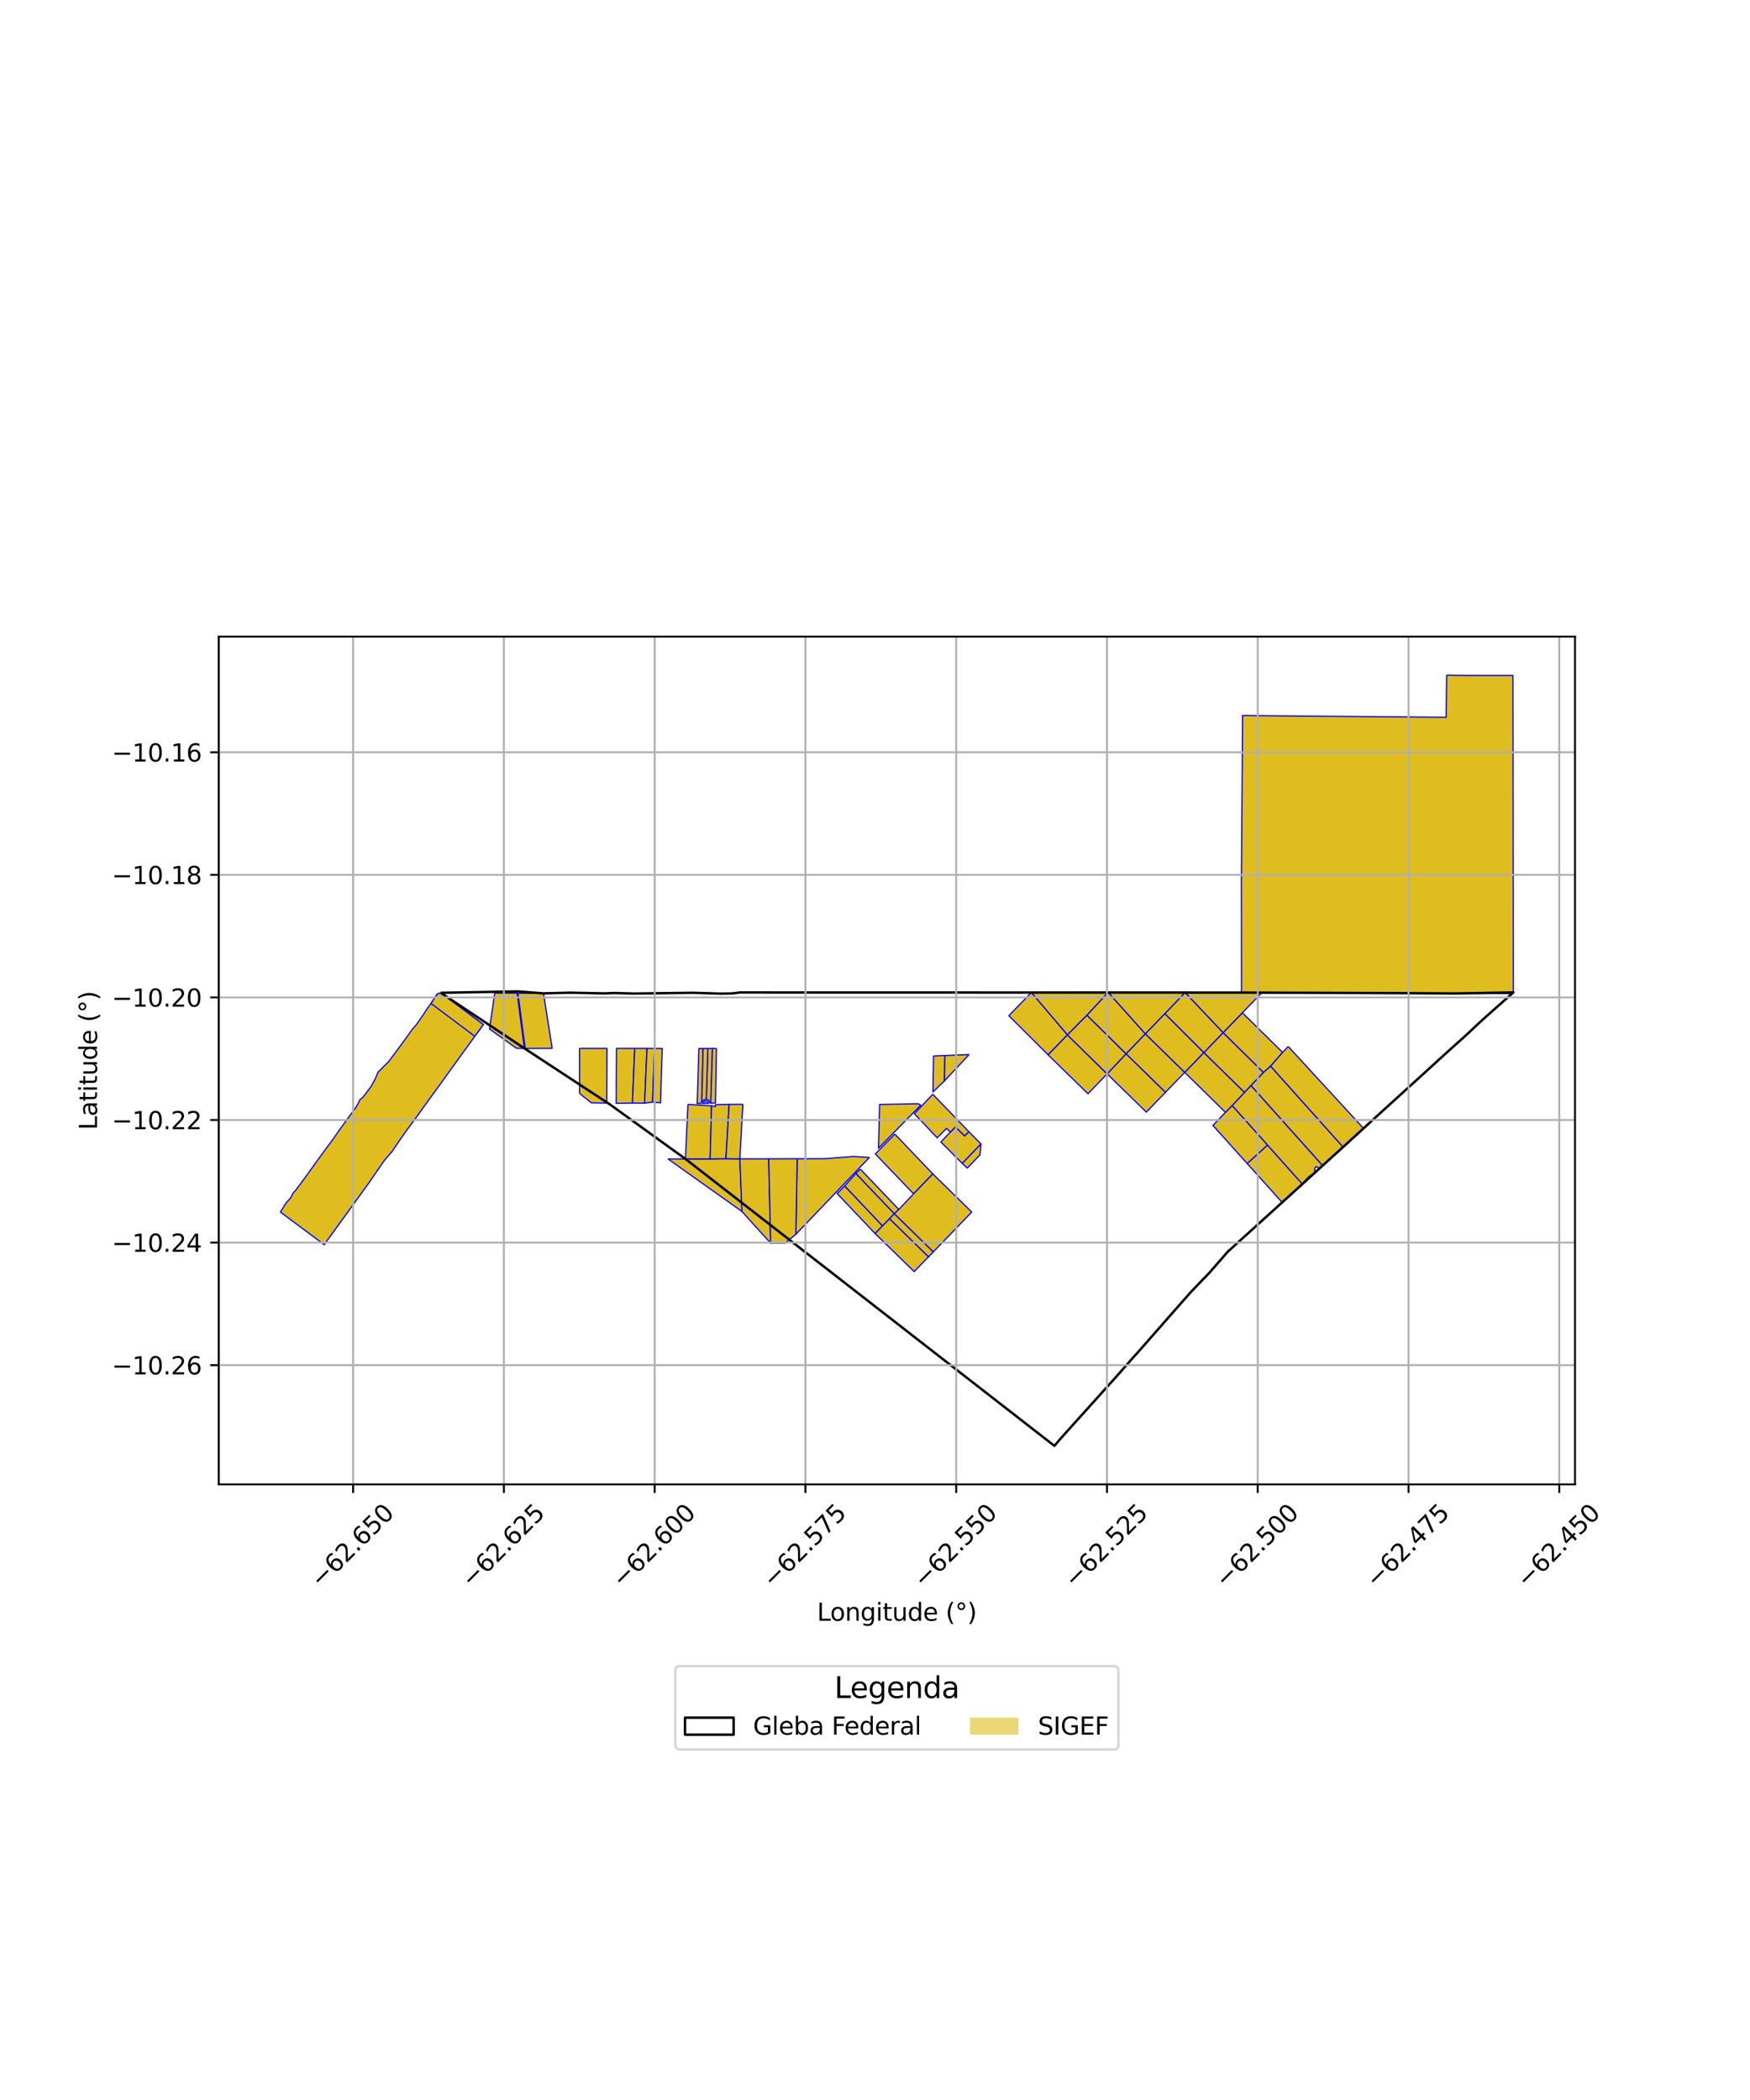 <?xml version="1.0" encoding="utf-8" standalone="no"?>
<!DOCTYPE svg PUBLIC "-//W3C//DTD SVG 1.1//EN"
  "http://www.w3.org/Graphics/SVG/1.1/DTD/svg11.dtd">
<svg xmlns:xlink="http://www.w3.org/1999/xlink" width="720pt" height="864pt" viewBox="0 0 720 864" xmlns="http://www.w3.org/2000/svg" version="1.1">
 <defs>
  <style type="text/css">*{stroke-linejoin: round; stroke-linecap: butt}</style>
 </defs>
 <g id="figure_1">
  <g id="patch_1">
   <path d="M 0 864 
L 720 864 
L 720 0 
L 0 0 
z
" style="fill: #ffffff"/>
  </g>
  <g id="axes_1">
   <g id="patch_2">
    <path d="M 90 610.724 
L 648 610.724 
L 648 261.916 
L 90 261.916 
z
" style="fill: #ffffff"/>
   </g>
   <g id="PatchCollection_1">
    <path d="M 298.667 476.735 
L 304.388 476.796 
L 305.276 498.441 
L 274.886 476.855 
L 281.995 476.819 
L 292.158 476.81 
L 298.667 476.735 
" clip-path="url(#p5fb28b1ff3)" style="fill: #e0bd1f; stroke: #0000ff; stroke-width: 0.5"/>
    <path d="M 351.19 475.79 
L 357.676 476.228 
L 327.452 507.805 
L 327.986 476.754 
L 339.305 476.737 
L 351.19 475.79 
" clip-path="url(#p5fb28b1ff3)" style="fill: #e0bd1f; stroke: #0000ff; stroke-width: 0.5"/>
    <path d="M 347.543 487.933 
L 363.104 504.37 
L 360.054 507.524 
L 344.436 491.076 
L 347.543 487.933 
" clip-path="url(#p5fb28b1ff3)" style="fill: #e0bd1f; stroke: #0000ff; stroke-width: 0.5"/>
    <path d="M 352.142 482.788 
L 367.957 499.363 
L 365.987 501.4 
L 363.104 504.37 
L 347.543 487.933 
L 352.142 482.788 
" clip-path="url(#p5fb28b1ff3)" style="fill: #e0bd1f; stroke: #0000ff; stroke-width: 0.5"/>
    <path d="M 354.001 481.039 
L 369.791 497.596 
L 367.957 499.363 
L 352.142 482.788 
L 354.001 481.039 
" clip-path="url(#p5fb28b1ff3)" style="fill: #e0bd1f; stroke: #0000ff; stroke-width: 0.5"/>
    <path d="M 365.987 501.4 
L 382.017 517.082 
L 376.112 523.186 
L 360.054 507.524 
L 363.104 504.37 
L 365.987 501.4 
" clip-path="url(#p5fb28b1ff3)" style="fill: #e0bd1f; stroke: #0000ff; stroke-width: 0.5"/>
    <path d="M 368.155 466.602 
L 383.793 482.98 
L 375.876 491.186 
L 360.137 474.76 
L 368.155 466.602 
" clip-path="url(#p5fb28b1ff3)" style="fill: #e0bd1f; stroke: #0000ff; stroke-width: 0.5"/>
    <path d="M 367.957 499.363 
L 383.995 515.064 
L 382.017 517.082 
L 365.987 501.4 
L 367.957 499.363 
" clip-path="url(#p5fb28b1ff3)" style="fill: #e0bd1f; stroke: #0000ff; stroke-width: 0.5"/>
    <path d="M 383.793 482.98 
L 399.804 498.661 
L 383.995 515.064 
L 367.957 499.363 
L 369.791 497.596 
L 375.876 491.186 
L 383.793 482.98 
" clip-path="url(#p5fb28b1ff3)" style="fill: #e0bd1f; stroke: #0000ff; stroke-width: 0.5"/>
    <path d="M 393.097 463.664 
L 396.892 467.331 
L 398.596 465.587 
L 403.61 470.656 
L 395.912 478.666 
L 387.092 469.839 
L 391.007 465.762 
L 393.097 463.664 
" clip-path="url(#p5fb28b1ff3)" style="fill: #e0bd1f; stroke: #0000ff; stroke-width: 0.5"/>
    <path d="M 403.61 470.656 
L 403.215 475.11 
L 397.981 480.586 
L 395.912 478.666 
L 403.61 470.656 
" clip-path="url(#p5fb28b1ff3)" style="fill: #e0bd1f; stroke: #0000ff; stroke-width: 0.5"/>
    <path d="M 203.549 408.58 
L 212.751 408.62 
L 215.74 431.342 
L 212.438 431.277 
L 201.394 423.34 
L 203.549 408.58 
" clip-path="url(#p5fb28b1ff3)" style="fill: #e0bd1f; stroke: #0000ff; stroke-width: 0.5"/>
    <path d="M 213.091 408.622 
L 223.597 408.692 
L 227.185 431.324 
L 216.096 431.345 
L 213.091 408.622 
" clip-path="url(#p5fb28b1ff3)" style="fill: #e0bd1f; stroke: #0000ff; stroke-width: 0.5"/>
    <path d="M 253.632 431.316 
L 261.15 431.334 
L 260.205 453.831 
L 253.535 453.95 
L 253.632 431.316 
" clip-path="url(#p5fb28b1ff3)" style="fill: #e0bd1f; stroke: #0000ff; stroke-width: 0.5"/>
    <path d="M 261.15 431.334 
L 266.191 431.337 
L 265.214 453.873 
L 260.205 453.831 
L 261.15 431.334 
" clip-path="url(#p5fb28b1ff3)" style="fill: #e0bd1f; stroke: #0000ff; stroke-width: 0.5"/>
    <path d="M 266.191 431.337 
L 269.308 431.349 
L 268.486 453.42 
L 265.214 453.873 
L 266.191 431.337 
" clip-path="url(#p5fb28b1ff3)" style="fill: #e0bd1f; stroke: #0000ff; stroke-width: 0.5"/>
    <path d="M 269.308 431.349 
L 272.456 431.362 
L 271.758 453.748 
L 268.486 453.42 
L 269.308 431.349 
" clip-path="url(#p5fb28b1ff3)" style="fill: #e0bd1f; stroke: #0000ff; stroke-width: 0.5"/>
    <path d="M 283.05 454.395 
L 292.758 454.943 
L 292.158 476.81 
L 281.995 476.819 
L 283.05 454.395 
" clip-path="url(#p5fb28b1ff3)" style="fill: #e0bd1f; stroke: #0000ff; stroke-width: 0.5"/>
    <path d="M 299.99 454.365 
L 298.667 476.735 
L 292.158 476.81 
L 292.758 454.943 
L 294.342 455.302 
L 294.363 454.509 
L 299.99 454.365 
" clip-path="url(#p5fb28b1ff3)" style="fill: #e0bd1f; stroke: #0000ff; stroke-width: 0.5"/>
    <path d="M 305.646 454.347 
L 304.388 476.796 
L 298.667 476.735 
L 299.99 454.365 
L 305.646 454.347 
" clip-path="url(#p5fb28b1ff3)" style="fill: #e0bd1f; stroke: #0000ff; stroke-width: 0.5"/>
    <path d="M 238.436 431.321 
L 249.74 431.333 
L 249.686 441.773 
L 249.631 453.848 
L 243.35 453.749 
L 239.708 450.906 
L 238.457 449.787 
L 238.46 438.991 
L 238.436 431.321 
" clip-path="url(#p5fb28b1ff3)" style="fill: #e0bd1f; stroke: #0000ff; stroke-width: 0.5"/>
    <path d="M 595.199 277.771 
L 601.489 277.896 
L 622.485 277.93 
L 622.635 408.317 
L 621.881 408.82 
L 586.076 408.662 
L 582.338 408.628 
L 575.994 408.584 
L 564.068 408.618 
L 552.18 408.536 
L 551.489 408.533 
L 519.144 408.406 
L 510.801 408.378 
L 510.756 362.88 
L 511.004 327.702 
L 511.243 294.378 
L 595.023 295.127 
L 595.01 294.443 
L 595.199 277.771 
" clip-path="url(#p5fb28b1ff3)" style="fill: #e0bd1f; stroke: #0000ff; stroke-width: 0.5"/>
    <path d="M 521.473 471.109 
L 535.844 487.153 
L 527.52 494.711 
L 513.117 478.696 
L 521.473 471.109 
" clip-path="url(#p5fb28b1ff3)" style="fill: #e0bd1f; stroke: #0000ff; stroke-width: 0.5"/>
    <path d="M 514.684 446.596 
L 544.183 479.548 
L 542.601 481.02 
L 542.321 480.524 
L 542.09 480.247 
L 541.774 480.046 
L 541.274 480.124 
L 540.971 480.638 
L 540.965 481.211 
L 540.742 482.792 
L 539.674 483.38 
L 538.937 483.737 
L 537.795 484.803 
L 536.963 485.785 
L 535.844 487.153 
L 521.473 471.109 
L 506.927 454.866 
L 512.022 449.427 
L 514.684 446.596 
" clip-path="url(#p5fb28b1ff3)" style="fill: #e0bd1f; stroke: #0000ff; stroke-width: 0.5"/>
    <path d="M 522.74 438.605 
L 552.582 471.92 
L 544.183 479.548 
L 514.684 446.596 
L 519.808 441.209 
L 522.74 438.605 
" clip-path="url(#p5fb28b1ff3)" style="fill: #e0bd1f; stroke: #0000ff; stroke-width: 0.5"/>
    <path d="M 506.927 454.866 
L 521.473 471.109 
L 513.117 478.696 
L 499.031 463.034 
L 504.173 457.656 
L 506.927 454.866 
" clip-path="url(#p5fb28b1ff3)" style="fill: #e0bd1f; stroke: #0000ff; stroke-width: 0.5"/>
    <path d="M 530.025 430.554 
L 530.242 430.8 
L 560.96 464.207 
L 558.987 466.047 
L 558.018 466.73 
L 557.271 467.601 
L 552.582 471.92 
L 522.74 438.605 
L 527.682 432.973 
L 530.025 430.554 
" clip-path="url(#p5fb28b1ff3)" style="fill: #e0bd1f; stroke: #0000ff; stroke-width: 0.5"/>
    <path d="M 495.307 433.051 
L 512.022 449.427 
L 506.927 454.866 
L 504.173 457.656 
L 503.721 457.199 
L 487.433 441.208 
L 495.307 433.051 
" clip-path="url(#p5fb28b1ff3)" style="fill: #e0bd1f; stroke: #0000ff; stroke-width: 0.5"/>
    <path d="M 463.298 433.552 
L 479.527 449.385 
L 471.622 457.554 
L 455.503 441.821 
L 463.298 433.552 
" clip-path="url(#p5fb28b1ff3)" style="fill: #e0bd1f; stroke: #0000ff; stroke-width: 0.5"/>
    <path d="M 439.129 425.771 
L 455.503 441.821 
L 447.618 450.001 
L 447.405 449.791 
L 447.21 449.599 
L 431.193 433.96 
L 439.129 425.771 
" clip-path="url(#p5fb28b1ff3)" style="fill: #e0bd1f; stroke: #0000ff; stroke-width: 0.5"/>
    <path d="M 503.229 424.858 
L 519.808 441.209 
L 514.684 446.596 
L 512.022 449.427 
L 495.307 433.051 
L 503.229 424.858 
" clip-path="url(#p5fb28b1ff3)" style="fill: #e0bd1f; stroke: #0000ff; stroke-width: 0.5"/>
    <path d="M 471.221 425.333 
L 487.433 441.208 
L 479.527 449.385 
L 463.298 433.552 
L 471.221 425.333 
" clip-path="url(#p5fb28b1ff3)" style="fill: #e0bd1f; stroke: #0000ff; stroke-width: 0.5"/>
    <path d="M 447.183 417.663 
L 463.298 433.552 
L 455.503 441.821 
L 439.129 425.771 
L 447.183 417.663 
" clip-path="url(#p5fb28b1ff3)" style="fill: #e0bd1f; stroke: #0000ff; stroke-width: 0.5"/>
    <path d="M 479.25 417.034 
L 495.307 433.051 
L 487.433 441.208 
L 471.221 425.333 
L 479.25 417.034 
" clip-path="url(#p5fb28b1ff3)" style="fill: #e0bd1f; stroke: #0000ff; stroke-width: 0.5"/>
    <path d="M 511.144 416.694 
L 527.682 432.973 
L 522.74 438.605 
L 519.808 441.209 
L 503.229 424.858 
L 511.144 416.694 
" clip-path="url(#p5fb28b1ff3)" style="fill: #e0bd1f; stroke: #0000ff; stroke-width: 0.5"/>
    <path d="M 455.929 408.265 
L 471.221 425.333 
L 463.298 433.552 
L 447.183 417.663 
L 455.929 408.265 
" clip-path="url(#p5fb28b1ff3)" style="fill: #e0bd1f; stroke: #0000ff; stroke-width: 0.5"/>
    <path d="M 487.594 408.326 
L 503.229 424.858 
L 495.307 433.051 
L 479.25 417.034 
L 487.594 408.326 
" clip-path="url(#p5fb28b1ff3)" style="fill: #e0bd1f; stroke: #0000ff; stroke-width: 0.5"/>
    <path d="M 447.354 408.234 
L 455.929 408.265 
L 447.183 417.663 
L 439.129 425.771 
L 424.32 408.371 
L 447.354 408.234 
" clip-path="url(#p5fb28b1ff3)" style="fill: #e0bd1f; stroke: #0000ff; stroke-width: 0.5"/>
    <path d="M 455.929 408.265 
L 487.594 408.326 
L 479.25 417.034 
L 471.221 425.333 
L 455.929 408.265 
" clip-path="url(#p5fb28b1ff3)" style="fill: #e0bd1f; stroke: #0000ff; stroke-width: 0.5"/>
    <path d="M 487.594 408.326 
L 510.801 408.378 
L 519.144 408.406 
L 518.854 408.722 
L 511.144 416.694 
L 503.229 424.858 
L 487.594 408.326 
" clip-path="url(#p5fb28b1ff3)" style="fill: #e0bd1f; stroke: #0000ff; stroke-width: 0.5"/>
    <path d="M 377.842 454.134 
L 378.831 454.695 
L 361.431 472.421 
L 361.903 454.406 
L 377.842 454.134 
" clip-path="url(#p5fb28b1ff3)" style="fill: #e0bd1f; stroke: #0000ff; stroke-width: 0.5"/>
    <path d="M 383.768 450.211 
L 398.596 465.587 
L 396.892 467.331 
L 393.097 463.664 
L 391.007 465.762 
L 389.421 464.253 
L 385.584 468.153 
L 376.211 458.222 
L 383.768 450.211 
" clip-path="url(#p5fb28b1ff3)" style="fill: #e0bd1f; stroke: #0000ff; stroke-width: 0.5"/>
    <path d="M 388.736 434.278 
L 388.577 444.725 
L 383.825 449.257 
L 384.077 434.46 
L 388.736 434.278 
" clip-path="url(#p5fb28b1ff3)" style="fill: #e0bd1f; stroke: #0000ff; stroke-width: 0.5"/>
    <path d="M 398.716 433.866 
L 388.577 444.725 
L 388.736 434.278 
L 398.716 433.866 
" clip-path="url(#p5fb28b1ff3)" style="fill: #e0bd1f; stroke: #0000ff; stroke-width: 0.5"/>
    <path d="M 424.32 408.371 
L 439.129 425.771 
L 431.193 433.96 
L 415.063 417.898 
L 424.32 408.371 
" clip-path="url(#p5fb28b1ff3)" style="fill: #e0bd1f; stroke: #0000ff; stroke-width: 0.5"/>
    <path d="M 181.357 408.477 
L 198.861 421.522 
L 195.345 426.351 
L 193.819 428.486 
L 192.279 430.617 
L 189.15 434.942 
L 187.653 437.008 
L 186.085 439.17 
L 182.963 443.519 
L 179.852 447.823 
L 176.767 452.094 
L 173.67 456.363 
L 170.578 460.659 
L 167.441 464.872 
L 164.384 469.209 
L 161.4 473.657 
L 158.138 477.434 
L 155.069 481.866 
L 152.002 486.358 
L 148.855 490.713 
L 145.766 494.969 
L 142.675 499.253 
L 139.56 503.545 
L 136.469 507.828 
L 133.376 512.103 
L 115.364 498.673 
L 117.734 494.869 
L 118.311 494.237 
L 119.523 492.909 
L 120.859 490.462 
L 121.422 489.995 
L 124.59 485.746 
L 127.682 481.476 
L 130.771 477.181 
L 133.907 472.917 
L 137.037 468.661 
L 140.066 464.331 
L 143.168 460.037 
L 146.315 455.778 
L 147.351 453.984 
L 148.059 452.49 
L 149.319 451.443 
L 152.531 447.217 
L 153.956 444.674 
L 155.008 442.483 
L 155.492 441.175 
L 158.309 438.319 
L 159.878 436.833 
L 161.747 434.28 
L 164.913 430.039 
L 168.025 425.751 
L 169.643 423.439 
L 171.321 421.541 
L 174.336 417.225 
L 175.705 415.059 
L 177.322 412.845 
L 179.867 409.021 
L 181.357 408.477 
" clip-path="url(#p5fb28b1ff3)" style="fill: #e0bd1f; stroke: #0000ff; stroke-width: 0.5"/>
    <path d="M 304.388 476.796 
L 316.277 476.785 
L 317.061 511.456 
L 308.83 502.41 
L 305.276 498.441 
L 304.388 476.796 
" clip-path="url(#p5fb28b1ff3)" style="fill: #e0bd1f; stroke: #0000ff; stroke-width: 0.5"/>
    <path d="M 327.986 476.754 
L 327.452 507.805 
L 323.079 511.448 
L 317.061 511.456 
L 316.277 476.785 
L 327.986 476.754 
" clip-path="url(#p5fb28b1ff3)" style="fill: #e0bd1f; stroke: #0000ff; stroke-width: 0.5"/>
    <path d="M 289.269 431.382 
L 288.724 453.417 
L 288.395 453.976 
L 286.837 454.017 
L 287.545 431.396 
L 289.269 431.382 
" clip-path="url(#p5fb28b1ff3)" style="fill: #e0bd1f; stroke: #0000ff; stroke-width: 0.5"/>
    <path d="M 290.546 452.934 
L 290.883 453.052 
L 291.095 453.208 
L 291.621 453.894 
L 289.071 453.959 
L 289.471 453.491 
L 289.934 453.104 
L 290.32 452.939 
L 290.546 452.934 
" clip-path="url(#p5fb28b1ff3)" style="fill: #e0bd1f; stroke: #0000ff; stroke-width: 0.5"/>
    <path d="M 293.13 431.352 
L 292.426 453.873 
L 292.3 453.876 
L 291.519 452.673 
L 291.238 452.468 
L 290.593 452.279 
L 291.247 431.367 
L 293.13 431.352 
" clip-path="url(#p5fb28b1ff3)" style="fill: #e0bd1f; stroke: #0000ff; stroke-width: 0.5"/>
    <path d="M 294.784 431.339 
L 294.379 453.823 
L 292.426 453.873 
L 293.13 431.352 
L 294.784 431.339 
" clip-path="url(#p5fb28b1ff3)" style="fill: #e0bd1f; stroke: #0000ff; stroke-width: 0.5"/>
    <path d="M 291.247 431.367 
L 290.593 452.279 
L 290.5 452.252 
L 290.141 452.279 
L 289.541 452.664 
L 288.887 453.141 
L 288.724 453.417 
L 289.269 431.382 
L 291.247 431.367 
" clip-path="url(#p5fb28b1ff3)" style="fill: #e0bd1f; stroke: #0000ff; stroke-width: 0.5"/>
    <path d="M 181.357 408.477 
L 198.861 421.522 
L 195.345 426.351 
L 177.322 412.845 
L 179.867 409.021 
L 181.357 408.477 
" clip-path="url(#p5fb28b1ff3)" style="fill: #e0bd1f; stroke: #0000ff; stroke-width: 0.5"/>
   </g>
   <g id="PatchCollection_2">
    <path d="M 181.341 408.469 
L 212.804 407.893 
L 223.6 408.697 
L 234.611 408.417 
L 248.692 408.708 
L 252.621 408.555 
L 260.595 408.775 
L 285.066 408.465 
L 296.442 408.807 
L 301.104 408.742 
L 304.419 408.333 
L 510.801 408.38 
L 576.027 408.604 
L 588.638 408.686 
L 598.684 408.734 
L 622.636 408.318 
L 610.197 419.347 
L 603.038 426.034 
L 594.445 433.756 
L 586.055 441.425 
L 569.458 456.506 
L 560.996 464.238 
L 552.594 471.912 
L 544.181 479.545 
L 535.846 487.144 
L 505.129 514.996 
L 497.695 523.522 
L 489.781 531.755 
L 467.478 557.15 
L 466.969 557.651 
L 459.408 566.251 
L 436.25 591.984 
L 433.81 594.869 
L 281.998 476.811 
L 251.02 454.456 
L 215.778 431.338 
L 181.341 408.469 
" clip-path="url(#p5fb28b1ff3)" style="fill: none; stroke: #000000"/>
   </g>
   <g id="matplotlib.axis_1">
    <g id="xtick_1">
     <g id="line2d_1">
      <path d="M 145.281 610.724 
L 145.281 261.916 
" clip-path="url(#p5fb28b1ff3)" style="fill: none; stroke: #b0b0b0; stroke-width: 0.8; stroke-linecap: square"/>
     </g>
     <g id="line2d_2">
      <defs>
       <path id="m09822ea852" d="M 0 0 
L 0 3.5 
" style="stroke: #000000; stroke-width: 0.8"/>
      </defs>
      <g>
       <use xlink:href="#m09822ea852" x="145.281" y="610.724" style="stroke: #000000; stroke-width: 0.8"/>
      </g>
     </g>
     <g id="text_1">
      <!-- −62.650 -->
      <g transform="translate(131.899 653.764) rotate(-45) scale(0.1 -0.1)">
       <defs>
        <path id="DejaVuSans-2212" d="M 678 2272 
L 4684 2272 
L 4684 1741 
L 678 1741 
L 678 2272 
z
" transform="scale(0.016)"/>
        <path id="DejaVuSans-36" d="M 2113 2584 
Q 1688 2584 1439 2293 
Q 1191 2003 1191 1497 
Q 1191 994 1439 701 
Q 1688 409 2113 409 
Q 2538 409 2786 701 
Q 3034 994 3034 1497 
Q 3034 2003 2786 2293 
Q 2538 2584 2113 2584 
z
M 3366 4563 
L 3366 3988 
Q 3128 4100 2886 4159 
Q 2644 4219 2406 4219 
Q 1781 4219 1451 3797 
Q 1122 3375 1075 2522 
Q 1259 2794 1537 2939 
Q 1816 3084 2150 3084 
Q 2853 3084 3261 2657 
Q 3669 2231 3669 1497 
Q 3669 778 3244 343 
Q 2819 -91 2113 -91 
Q 1303 -91 875 529 
Q 447 1150 447 2328 
Q 447 3434 972 4092 
Q 1497 4750 2381 4750 
Q 2619 4750 2861 4703 
Q 3103 4656 3366 4563 
z
" transform="scale(0.016)"/>
        <path id="DejaVuSans-32" d="M 1228 531 
L 3431 531 
L 3431 0 
L 469 0 
L 469 531 
Q 828 903 1448 1529 
Q 2069 2156 2228 2338 
Q 2531 2678 2651 2914 
Q 2772 3150 2772 3378 
Q 2772 3750 2511 3984 
Q 2250 4219 1831 4219 
Q 1534 4219 1204 4116 
Q 875 4013 500 3803 
L 500 4441 
Q 881 4594 1212 4672 
Q 1544 4750 1819 4750 
Q 2544 4750 2975 4387 
Q 3406 4025 3406 3419 
Q 3406 3131 3298 2873 
Q 3191 2616 2906 2266 
Q 2828 2175 2409 1742 
Q 1991 1309 1228 531 
z
" transform="scale(0.016)"/>
        <path id="DejaVuSans-2e" d="M 684 794 
L 1344 794 
L 1344 0 
L 684 0 
L 684 794 
z
" transform="scale(0.016)"/>
        <path id="DejaVuSans-35" d="M 691 4666 
L 3169 4666 
L 3169 4134 
L 1269 4134 
L 1269 2991 
Q 1406 3038 1543 3061 
Q 1681 3084 1819 3084 
Q 2600 3084 3056 2656 
Q 3513 2228 3513 1497 
Q 3513 744 3044 326 
Q 2575 -91 1722 -91 
Q 1428 -91 1123 -41 
Q 819 9 494 109 
L 494 744 
Q 775 591 1075 516 
Q 1375 441 1709 441 
Q 2250 441 2565 725 
Q 2881 1009 2881 1497 
Q 2881 1984 2565 2268 
Q 2250 2553 1709 2553 
Q 1456 2553 1204 2497 
Q 953 2441 691 2322 
L 691 4666 
z
" transform="scale(0.016)"/>
        <path id="DejaVuSans-30" d="M 2034 4250 
Q 1547 4250 1301 3770 
Q 1056 3291 1056 2328 
Q 1056 1369 1301 889 
Q 1547 409 2034 409 
Q 2525 409 2770 889 
Q 3016 1369 3016 2328 
Q 3016 3291 2770 3770 
Q 2525 4250 2034 4250 
z
M 2034 4750 
Q 2819 4750 3233 4129 
Q 3647 3509 3647 2328 
Q 3647 1150 3233 529 
Q 2819 -91 2034 -91 
Q 1250 -91 836 529 
Q 422 1150 422 2328 
Q 422 3509 836 4129 
Q 1250 4750 2034 4750 
z
" transform="scale(0.016)"/>
       </defs>
       <use xlink:href="#DejaVuSans-2212"/>
       <use xlink:href="#DejaVuSans-36" transform="translate(83.789 0)"/>
       <use xlink:href="#DejaVuSans-32" transform="translate(147.412 0)"/>
       <use xlink:href="#DejaVuSans-2e" transform="translate(211.035 0)"/>
       <use xlink:href="#DejaVuSans-36" transform="translate(242.822 0)"/>
       <use xlink:href="#DejaVuSans-35" transform="translate(306.445 0)"/>
       <use xlink:href="#DejaVuSans-30" transform="translate(370.068 0)"/>
      </g>
     </g>
    </g>
    <g id="xtick_2">
     <g id="line2d_3">
      <path d="M 207.313 610.724 
L 207.313 261.916 
" clip-path="url(#p5fb28b1ff3)" style="fill: none; stroke: #b0b0b0; stroke-width: 0.8; stroke-linecap: square"/>
     </g>
     <g id="line2d_4">
      <g>
       <use xlink:href="#m09822ea852" x="207.313" y="610.724" style="stroke: #000000; stroke-width: 0.8"/>
      </g>
     </g>
     <g id="text_2">
      <!-- −62.625 -->
      <g transform="translate(193.931 653.764) rotate(-45) scale(0.1 -0.1)">
       <use xlink:href="#DejaVuSans-2212"/>
       <use xlink:href="#DejaVuSans-36" transform="translate(83.789 0)"/>
       <use xlink:href="#DejaVuSans-32" transform="translate(147.412 0)"/>
       <use xlink:href="#DejaVuSans-2e" transform="translate(211.035 0)"/>
       <use xlink:href="#DejaVuSans-36" transform="translate(242.822 0)"/>
       <use xlink:href="#DejaVuSans-32" transform="translate(306.445 0)"/>
       <use xlink:href="#DejaVuSans-35" transform="translate(370.068 0)"/>
      </g>
     </g>
    </g>
    <g id="xtick_3">
     <g id="line2d_5">
      <path d="M 269.345 610.724 
L 269.345 261.916 
" clip-path="url(#p5fb28b1ff3)" style="fill: none; stroke: #b0b0b0; stroke-width: 0.8; stroke-linecap: square"/>
     </g>
     <g id="line2d_6">
      <g>
       <use xlink:href="#m09822ea852" x="269.345" y="610.724" style="stroke: #000000; stroke-width: 0.8"/>
      </g>
     </g>
     <g id="text_3">
      <!-- −62.600 -->
      <g transform="translate(255.963 653.764) rotate(-45) scale(0.1 -0.1)">
       <use xlink:href="#DejaVuSans-2212"/>
       <use xlink:href="#DejaVuSans-36" transform="translate(83.789 0)"/>
       <use xlink:href="#DejaVuSans-32" transform="translate(147.412 0)"/>
       <use xlink:href="#DejaVuSans-2e" transform="translate(211.035 0)"/>
       <use xlink:href="#DejaVuSans-36" transform="translate(242.822 0)"/>
       <use xlink:href="#DejaVuSans-30" transform="translate(306.445 0)"/>
       <use xlink:href="#DejaVuSans-30" transform="translate(370.068 0)"/>
      </g>
     </g>
    </g>
    <g id="xtick_4">
     <g id="line2d_7">
      <path d="M 331.377 610.724 
L 331.377 261.916 
" clip-path="url(#p5fb28b1ff3)" style="fill: none; stroke: #b0b0b0; stroke-width: 0.8; stroke-linecap: square"/>
     </g>
     <g id="line2d_8">
      <g>
       <use xlink:href="#m09822ea852" x="331.377" y="610.724" style="stroke: #000000; stroke-width: 0.8"/>
      </g>
     </g>
     <g id="text_4">
      <!-- −62.575 -->
      <g transform="translate(317.995 653.764) rotate(-45) scale(0.1 -0.1)">
       <defs>
        <path id="DejaVuSans-37" d="M 525 4666 
L 3525 4666 
L 3525 4397 
L 1831 0 
L 1172 0 
L 2766 4134 
L 525 4134 
L 525 4666 
z
" transform="scale(0.016)"/>
       </defs>
       <use xlink:href="#DejaVuSans-2212"/>
       <use xlink:href="#DejaVuSans-36" transform="translate(83.789 0)"/>
       <use xlink:href="#DejaVuSans-32" transform="translate(147.412 0)"/>
       <use xlink:href="#DejaVuSans-2e" transform="translate(211.035 0)"/>
       <use xlink:href="#DejaVuSans-35" transform="translate(242.822 0)"/>
       <use xlink:href="#DejaVuSans-37" transform="translate(306.445 0)"/>
       <use xlink:href="#DejaVuSans-35" transform="translate(370.068 0)"/>
      </g>
     </g>
    </g>
    <g id="xtick_5">
     <g id="line2d_9">
      <path d="M 393.409 610.724 
L 393.409 261.916 
" clip-path="url(#p5fb28b1ff3)" style="fill: none; stroke: #b0b0b0; stroke-width: 0.8; stroke-linecap: square"/>
     </g>
     <g id="line2d_10">
      <g>
       <use xlink:href="#m09822ea852" x="393.409" y="610.724" style="stroke: #000000; stroke-width: 0.8"/>
      </g>
     </g>
     <g id="text_5">
      <!-- −62.550 -->
      <g transform="translate(380.027 653.764) rotate(-45) scale(0.1 -0.1)">
       <use xlink:href="#DejaVuSans-2212"/>
       <use xlink:href="#DejaVuSans-36" transform="translate(83.789 0)"/>
       <use xlink:href="#DejaVuSans-32" transform="translate(147.412 0)"/>
       <use xlink:href="#DejaVuSans-2e" transform="translate(211.035 0)"/>
       <use xlink:href="#DejaVuSans-35" transform="translate(242.822 0)"/>
       <use xlink:href="#DejaVuSans-35" transform="translate(306.445 0)"/>
       <use xlink:href="#DejaVuSans-30" transform="translate(370.068 0)"/>
      </g>
     </g>
    </g>
    <g id="xtick_6">
     <g id="line2d_11">
      <path d="M 455.441 610.724 
L 455.441 261.916 
" clip-path="url(#p5fb28b1ff3)" style="fill: none; stroke: #b0b0b0; stroke-width: 0.8; stroke-linecap: square"/>
     </g>
     <g id="line2d_12">
      <g>
       <use xlink:href="#m09822ea852" x="455.441" y="610.724" style="stroke: #000000; stroke-width: 0.8"/>
      </g>
     </g>
     <g id="text_6">
      <!-- −62.525 -->
      <g transform="translate(442.058 653.764) rotate(-45) scale(0.1 -0.1)">
       <use xlink:href="#DejaVuSans-2212"/>
       <use xlink:href="#DejaVuSans-36" transform="translate(83.789 0)"/>
       <use xlink:href="#DejaVuSans-32" transform="translate(147.412 0)"/>
       <use xlink:href="#DejaVuSans-2e" transform="translate(211.035 0)"/>
       <use xlink:href="#DejaVuSans-35" transform="translate(242.822 0)"/>
       <use xlink:href="#DejaVuSans-32" transform="translate(306.445 0)"/>
       <use xlink:href="#DejaVuSans-35" transform="translate(370.068 0)"/>
      </g>
     </g>
    </g>
    <g id="xtick_7">
     <g id="line2d_13">
      <path d="M 517.473 610.724 
L 517.473 261.916 
" clip-path="url(#p5fb28b1ff3)" style="fill: none; stroke: #b0b0b0; stroke-width: 0.8; stroke-linecap: square"/>
     </g>
     <g id="line2d_14">
      <g>
       <use xlink:href="#m09822ea852" x="517.473" y="610.724" style="stroke: #000000; stroke-width: 0.8"/>
      </g>
     </g>
     <g id="text_7">
      <!-- −62.500 -->
      <g transform="translate(504.09 653.764) rotate(-45) scale(0.1 -0.1)">
       <use xlink:href="#DejaVuSans-2212"/>
       <use xlink:href="#DejaVuSans-36" transform="translate(83.789 0)"/>
       <use xlink:href="#DejaVuSans-32" transform="translate(147.412 0)"/>
       <use xlink:href="#DejaVuSans-2e" transform="translate(211.035 0)"/>
       <use xlink:href="#DejaVuSans-35" transform="translate(242.822 0)"/>
       <use xlink:href="#DejaVuSans-30" transform="translate(306.445 0)"/>
       <use xlink:href="#DejaVuSans-30" transform="translate(370.068 0)"/>
      </g>
     </g>
    </g>
    <g id="xtick_8">
     <g id="line2d_15">
      <path d="M 579.505 610.724 
L 579.505 261.916 
" clip-path="url(#p5fb28b1ff3)" style="fill: none; stroke: #b0b0b0; stroke-width: 0.8; stroke-linecap: square"/>
     </g>
     <g id="line2d_16">
      <g>
       <use xlink:href="#m09822ea852" x="579.505" y="610.724" style="stroke: #000000; stroke-width: 0.8"/>
      </g>
     </g>
     <g id="text_8">
      <!-- −62.475 -->
      <g transform="translate(566.122 653.764) rotate(-45) scale(0.1 -0.1)">
       <defs>
        <path id="DejaVuSans-34" d="M 2419 4116 
L 825 1625 
L 2419 1625 
L 2419 4116 
z
M 2253 4666 
L 3047 4666 
L 3047 1625 
L 3713 1625 
L 3713 1100 
L 3047 1100 
L 3047 0 
L 2419 0 
L 2419 1100 
L 313 1100 
L 313 1709 
L 2253 4666 
z
" transform="scale(0.016)"/>
       </defs>
       <use xlink:href="#DejaVuSans-2212"/>
       <use xlink:href="#DejaVuSans-36" transform="translate(83.789 0)"/>
       <use xlink:href="#DejaVuSans-32" transform="translate(147.412 0)"/>
       <use xlink:href="#DejaVuSans-2e" transform="translate(211.035 0)"/>
       <use xlink:href="#DejaVuSans-34" transform="translate(242.822 0)"/>
       <use xlink:href="#DejaVuSans-37" transform="translate(306.445 0)"/>
       <use xlink:href="#DejaVuSans-35" transform="translate(370.068 0)"/>
      </g>
     </g>
    </g>
    <g id="xtick_9">
     <g id="line2d_17">
      <path d="M 641.537 610.724 
L 641.537 261.916 
" clip-path="url(#p5fb28b1ff3)" style="fill: none; stroke: #b0b0b0; stroke-width: 0.8; stroke-linecap: square"/>
     </g>
     <g id="line2d_18">
      <g>
       <use xlink:href="#m09822ea852" x="641.537" y="610.724" style="stroke: #000000; stroke-width: 0.8"/>
      </g>
     </g>
     <g id="text_9">
      <!-- −62.450 -->
      <g transform="translate(628.154 653.764) rotate(-45) scale(0.1 -0.1)">
       <use xlink:href="#DejaVuSans-2212"/>
       <use xlink:href="#DejaVuSans-36" transform="translate(83.789 0)"/>
       <use xlink:href="#DejaVuSans-32" transform="translate(147.412 0)"/>
       <use xlink:href="#DejaVuSans-2e" transform="translate(211.035 0)"/>
       <use xlink:href="#DejaVuSans-34" transform="translate(242.822 0)"/>
       <use xlink:href="#DejaVuSans-35" transform="translate(306.445 0)"/>
       <use xlink:href="#DejaVuSans-30" transform="translate(370.068 0)"/>
      </g>
     </g>
    </g>
    <g id="text_10">
     <!-- Longitude (°) -->
     <g transform="translate(336.14 666.833) scale(0.1 -0.1)">
      <defs>
       <path id="DejaVuSans-4c" d="M 628 4666 
L 1259 4666 
L 1259 531 
L 3531 531 
L 3531 0 
L 628 0 
L 628 4666 
z
" transform="scale(0.016)"/>
       <path id="DejaVuSans-6f" d="M 1959 3097 
Q 1497 3097 1228 2736 
Q 959 2375 959 1747 
Q 959 1119 1226 758 
Q 1494 397 1959 397 
Q 2419 397 2687 759 
Q 2956 1122 2956 1747 
Q 2956 2369 2687 2733 
Q 2419 3097 1959 3097 
z
M 1959 3584 
Q 2709 3584 3137 3096 
Q 3566 2609 3566 1747 
Q 3566 888 3137 398 
Q 2709 -91 1959 -91 
Q 1206 -91 779 398 
Q 353 888 353 1747 
Q 353 2609 779 3096 
Q 1206 3584 1959 3584 
z
" transform="scale(0.016)"/>
       <path id="DejaVuSans-6e" d="M 3513 2113 
L 3513 0 
L 2938 0 
L 2938 2094 
Q 2938 2591 2744 2837 
Q 2550 3084 2163 3084 
Q 1697 3084 1428 2787 
Q 1159 2491 1159 1978 
L 1159 0 
L 581 0 
L 581 3500 
L 1159 3500 
L 1159 2956 
Q 1366 3272 1645 3428 
Q 1925 3584 2291 3584 
Q 2894 3584 3203 3211 
Q 3513 2838 3513 2113 
z
" transform="scale(0.016)"/>
       <path id="DejaVuSans-67" d="M 2906 1791 
Q 2906 2416 2648 2759 
Q 2391 3103 1925 3103 
Q 1463 3103 1205 2759 
Q 947 2416 947 1791 
Q 947 1169 1205 825 
Q 1463 481 1925 481 
Q 2391 481 2648 825 
Q 2906 1169 2906 1791 
z
M 3481 434 
Q 3481 -459 3084 -895 
Q 2688 -1331 1869 -1331 
Q 1566 -1331 1297 -1286 
Q 1028 -1241 775 -1147 
L 775 -588 
Q 1028 -725 1275 -790 
Q 1522 -856 1778 -856 
Q 2344 -856 2625 -561 
Q 2906 -266 2906 331 
L 2906 616 
Q 2728 306 2450 153 
Q 2172 0 1784 0 
Q 1141 0 747 490 
Q 353 981 353 1791 
Q 353 2603 747 3093 
Q 1141 3584 1784 3584 
Q 2172 3584 2450 3431 
Q 2728 3278 2906 2969 
L 2906 3500 
L 3481 3500 
L 3481 434 
z
" transform="scale(0.016)"/>
       <path id="DejaVuSans-69" d="M 603 3500 
L 1178 3500 
L 1178 0 
L 603 0 
L 603 3500 
z
M 603 4863 
L 1178 4863 
L 1178 4134 
L 603 4134 
L 603 4863 
z
" transform="scale(0.016)"/>
       <path id="DejaVuSans-74" d="M 1172 4494 
L 1172 3500 
L 2356 3500 
L 2356 3053 
L 1172 3053 
L 1172 1153 
Q 1172 725 1289 603 
Q 1406 481 1766 481 
L 2356 481 
L 2356 0 
L 1766 0 
Q 1100 0 847 248 
Q 594 497 594 1153 
L 594 3053 
L 172 3053 
L 172 3500 
L 594 3500 
L 594 4494 
L 1172 4494 
z
" transform="scale(0.016)"/>
       <path id="DejaVuSans-75" d="M 544 1381 
L 544 3500 
L 1119 3500 
L 1119 1403 
Q 1119 906 1312 657 
Q 1506 409 1894 409 
Q 2359 409 2629 706 
Q 2900 1003 2900 1516 
L 2900 3500 
L 3475 3500 
L 3475 0 
L 2900 0 
L 2900 538 
Q 2691 219 2414 64 
Q 2138 -91 1772 -91 
Q 1169 -91 856 284 
Q 544 659 544 1381 
z
M 1991 3584 
L 1991 3584 
z
" transform="scale(0.016)"/>
       <path id="DejaVuSans-64" d="M 2906 2969 
L 2906 4863 
L 3481 4863 
L 3481 0 
L 2906 0 
L 2906 525 
Q 2725 213 2448 61 
Q 2172 -91 1784 -91 
Q 1150 -91 751 415 
Q 353 922 353 1747 
Q 353 2572 751 3078 
Q 1150 3584 1784 3584 
Q 2172 3584 2448 3432 
Q 2725 3281 2906 2969 
z
M 947 1747 
Q 947 1113 1208 752 
Q 1469 391 1925 391 
Q 2381 391 2643 752 
Q 2906 1113 2906 1747 
Q 2906 2381 2643 2742 
Q 2381 3103 1925 3103 
Q 1469 3103 1208 2742 
Q 947 2381 947 1747 
z
" transform="scale(0.016)"/>
       <path id="DejaVuSans-65" d="M 3597 1894 
L 3597 1613 
L 953 1613 
Q 991 1019 1311 708 
Q 1631 397 2203 397 
Q 2534 397 2845 478 
Q 3156 559 3463 722 
L 3463 178 
Q 3153 47 2828 -22 
Q 2503 -91 2169 -91 
Q 1331 -91 842 396 
Q 353 884 353 1716 
Q 353 2575 817 3079 
Q 1281 3584 2069 3584 
Q 2775 3584 3186 3129 
Q 3597 2675 3597 1894 
z
M 3022 2063 
Q 3016 2534 2758 2815 
Q 2500 3097 2075 3097 
Q 1594 3097 1305 2825 
Q 1016 2553 972 2059 
L 3022 2063 
z
" transform="scale(0.016)"/>
       <path id="DejaVuSans-20" transform="scale(0.016)"/>
       <path id="DejaVuSans-28" d="M 1984 4856 
Q 1566 4138 1362 3434 
Q 1159 2731 1159 2009 
Q 1159 1288 1364 580 
Q 1569 -128 1984 -844 
L 1484 -844 
Q 1016 -109 783 600 
Q 550 1309 550 2009 
Q 550 2706 781 3412 
Q 1013 4119 1484 4856 
L 1984 4856 
z
" transform="scale(0.016)"/>
       <path id="DejaVuSans-b0" d="M 1600 4347 
Q 1350 4347 1178 4173 
Q 1006 4000 1006 3750 
Q 1006 3503 1178 3333 
Q 1350 3163 1600 3163 
Q 1850 3163 2022 3333 
Q 2194 3503 2194 3750 
Q 2194 3997 2020 4172 
Q 1847 4347 1600 4347 
z
M 1600 4750 
Q 1800 4750 1984 4673 
Q 2169 4597 2303 4453 
Q 2447 4313 2519 4134 
Q 2591 3956 2591 3750 
Q 2591 3338 2302 3052 
Q 2013 2766 1594 2766 
Q 1172 2766 890 3047 
Q 609 3328 609 3750 
Q 609 4169 896 4459 
Q 1184 4750 1600 4750 
z
" transform="scale(0.016)"/>
       <path id="DejaVuSans-29" d="M 513 4856 
L 1013 4856 
Q 1481 4119 1714 3412 
Q 1947 2706 1947 2009 
Q 1947 1309 1714 600 
Q 1481 -109 1013 -844 
L 513 -844 
Q 928 -128 1133 580 
Q 1338 1288 1338 2009 
Q 1338 2731 1133 3434 
Q 928 4138 513 4856 
z
" transform="scale(0.016)"/>
      </defs>
      <use xlink:href="#DejaVuSans-4c"/>
      <use xlink:href="#DejaVuSans-6f" transform="translate(53.963 0)"/>
      <use xlink:href="#DejaVuSans-6e" transform="translate(115.145 0)"/>
      <use xlink:href="#DejaVuSans-67" transform="translate(178.523 0)"/>
      <use xlink:href="#DejaVuSans-69" transform="translate(242 0)"/>
      <use xlink:href="#DejaVuSans-74" transform="translate(269.783 0)"/>
      <use xlink:href="#DejaVuSans-75" transform="translate(308.992 0)"/>
      <use xlink:href="#DejaVuSans-64" transform="translate(372.371 0)"/>
      <use xlink:href="#DejaVuSans-65" transform="translate(435.848 0)"/>
      <use xlink:href="#DejaVuSans-20" transform="translate(497.371 0)"/>
      <use xlink:href="#DejaVuSans-28" transform="translate(529.158 0)"/>
      <use xlink:href="#DejaVuSans-b0" transform="translate(568.172 0)"/>
      <use xlink:href="#DejaVuSans-29" transform="translate(618.172 0)"/>
     </g>
    </g>
   </g>
   <g id="matplotlib.axis_2">
    <g id="ytick_1">
     <g id="line2d_19">
      <path d="M 90 561.658 
L 648 561.658 
" clip-path="url(#p5fb28b1ff3)" style="fill: none; stroke: #b0b0b0; stroke-width: 0.8; stroke-linecap: square"/>
     </g>
     <g id="line2d_20">
      <defs>
       <path id="m77632569f0" d="M 0 0 
L -3.5 0 
" style="stroke: #000000; stroke-width: 0.8"/>
      </defs>
      <g>
       <use xlink:href="#m77632569f0" x="90" y="561.658" style="stroke: #000000; stroke-width: 0.8"/>
      </g>
     </g>
     <g id="text_11">
      <!-- −10.26 -->
      <g transform="translate(45.992 565.457) scale(0.1 -0.1)">
       <defs>
        <path id="DejaVuSans-31" d="M 794 531 
L 1825 531 
L 1825 4091 
L 703 3866 
L 703 4441 
L 1819 4666 
L 2450 4666 
L 2450 531 
L 3481 531 
L 3481 0 
L 794 0 
L 794 531 
z
" transform="scale(0.016)"/>
       </defs>
       <use xlink:href="#DejaVuSans-2212"/>
       <use xlink:href="#DejaVuSans-31" transform="translate(83.789 0)"/>
       <use xlink:href="#DejaVuSans-30" transform="translate(147.412 0)"/>
       <use xlink:href="#DejaVuSans-2e" transform="translate(211.035 0)"/>
       <use xlink:href="#DejaVuSans-32" transform="translate(242.822 0)"/>
       <use xlink:href="#DejaVuSans-36" transform="translate(306.445 0)"/>
      </g>
     </g>
    </g>
    <g id="ytick_2">
     <g id="line2d_21">
      <path d="M 90 511.23 
L 648 511.23 
" clip-path="url(#p5fb28b1ff3)" style="fill: none; stroke: #b0b0b0; stroke-width: 0.8; stroke-linecap: square"/>
     </g>
     <g id="line2d_22">
      <g>
       <use xlink:href="#m77632569f0" x="90" y="511.23" style="stroke: #000000; stroke-width: 0.8"/>
      </g>
     </g>
     <g id="text_12">
      <!-- −10.24 -->
      <g transform="translate(45.992 515.029) scale(0.1 -0.1)">
       <use xlink:href="#DejaVuSans-2212"/>
       <use xlink:href="#DejaVuSans-31" transform="translate(83.789 0)"/>
       <use xlink:href="#DejaVuSans-30" transform="translate(147.412 0)"/>
       <use xlink:href="#DejaVuSans-2e" transform="translate(211.035 0)"/>
       <use xlink:href="#DejaVuSans-32" transform="translate(242.822 0)"/>
       <use xlink:href="#DejaVuSans-34" transform="translate(306.445 0)"/>
      </g>
     </g>
    </g>
    <g id="ytick_3">
     <g id="line2d_23">
      <path d="M 90 460.802 
L 648 460.802 
" clip-path="url(#p5fb28b1ff3)" style="fill: none; stroke: #b0b0b0; stroke-width: 0.8; stroke-linecap: square"/>
     </g>
     <g id="line2d_24">
      <g>
       <use xlink:href="#m77632569f0" x="90" y="460.802" style="stroke: #000000; stroke-width: 0.8"/>
      </g>
     </g>
     <g id="text_13">
      <!-- −10.22 -->
      <g transform="translate(45.992 464.601) scale(0.1 -0.1)">
       <use xlink:href="#DejaVuSans-2212"/>
       <use xlink:href="#DejaVuSans-31" transform="translate(83.789 0)"/>
       <use xlink:href="#DejaVuSans-30" transform="translate(147.412 0)"/>
       <use xlink:href="#DejaVuSans-2e" transform="translate(211.035 0)"/>
       <use xlink:href="#DejaVuSans-32" transform="translate(242.822 0)"/>
       <use xlink:href="#DejaVuSans-32" transform="translate(306.445 0)"/>
      </g>
     </g>
    </g>
    <g id="ytick_4">
     <g id="line2d_25">
      <path d="M 90 410.373 
L 648 410.373 
" clip-path="url(#p5fb28b1ff3)" style="fill: none; stroke: #b0b0b0; stroke-width: 0.8; stroke-linecap: square"/>
     </g>
     <g id="line2d_26">
      <g>
       <use xlink:href="#m77632569f0" x="90" y="410.373" style="stroke: #000000; stroke-width: 0.8"/>
      </g>
     </g>
     <g id="text_14">
      <!-- −10.20 -->
      <g transform="translate(45.992 414.173) scale(0.1 -0.1)">
       <use xlink:href="#DejaVuSans-2212"/>
       <use xlink:href="#DejaVuSans-31" transform="translate(83.789 0)"/>
       <use xlink:href="#DejaVuSans-30" transform="translate(147.412 0)"/>
       <use xlink:href="#DejaVuSans-2e" transform="translate(211.035 0)"/>
       <use xlink:href="#DejaVuSans-32" transform="translate(242.822 0)"/>
       <use xlink:href="#DejaVuSans-30" transform="translate(306.445 0)"/>
      </g>
     </g>
    </g>
    <g id="ytick_5">
     <g id="line2d_27">
      <path d="M 90 359.945 
L 648 359.945 
" clip-path="url(#p5fb28b1ff3)" style="fill: none; stroke: #b0b0b0; stroke-width: 0.8; stroke-linecap: square"/>
     </g>
     <g id="line2d_28">
      <g>
       <use xlink:href="#m77632569f0" x="90" y="359.945" style="stroke: #000000; stroke-width: 0.8"/>
      </g>
     </g>
     <g id="text_15">
      <!-- −10.18 -->
      <g transform="translate(45.992 363.745) scale(0.1 -0.1)">
       <defs>
        <path id="DejaVuSans-38" d="M 2034 2216 
Q 1584 2216 1326 1975 
Q 1069 1734 1069 1313 
Q 1069 891 1326 650 
Q 1584 409 2034 409 
Q 2484 409 2743 651 
Q 3003 894 3003 1313 
Q 3003 1734 2745 1975 
Q 2488 2216 2034 2216 
z
M 1403 2484 
Q 997 2584 770 2862 
Q 544 3141 544 3541 
Q 544 4100 942 4425 
Q 1341 4750 2034 4750 
Q 2731 4750 3128 4425 
Q 3525 4100 3525 3541 
Q 3525 3141 3298 2862 
Q 3072 2584 2669 2484 
Q 3125 2378 3379 2068 
Q 3634 1759 3634 1313 
Q 3634 634 3220 271 
Q 2806 -91 2034 -91 
Q 1263 -91 848 271 
Q 434 634 434 1313 
Q 434 1759 690 2068 
Q 947 2378 1403 2484 
z
M 1172 3481 
Q 1172 3119 1398 2916 
Q 1625 2713 2034 2713 
Q 2441 2713 2670 2916 
Q 2900 3119 2900 3481 
Q 2900 3844 2670 4047 
Q 2441 4250 2034 4250 
Q 1625 4250 1398 4047 
Q 1172 3844 1172 3481 
z
" transform="scale(0.016)"/>
       </defs>
       <use xlink:href="#DejaVuSans-2212"/>
       <use xlink:href="#DejaVuSans-31" transform="translate(83.789 0)"/>
       <use xlink:href="#DejaVuSans-30" transform="translate(147.412 0)"/>
       <use xlink:href="#DejaVuSans-2e" transform="translate(211.035 0)"/>
       <use xlink:href="#DejaVuSans-31" transform="translate(242.822 0)"/>
       <use xlink:href="#DejaVuSans-38" transform="translate(306.445 0)"/>
      </g>
     </g>
    </g>
    <g id="ytick_6">
     <g id="line2d_29">
      <path d="M 90 309.517 
L 648 309.517 
" clip-path="url(#p5fb28b1ff3)" style="fill: none; stroke: #b0b0b0; stroke-width: 0.8; stroke-linecap: square"/>
     </g>
     <g id="line2d_30">
      <g>
       <use xlink:href="#m77632569f0" x="90" y="309.517" style="stroke: #000000; stroke-width: 0.8"/>
      </g>
     </g>
     <g id="text_16">
      <!-- −10.16 -->
      <g transform="translate(45.992 313.316) scale(0.1 -0.1)">
       <use xlink:href="#DejaVuSans-2212"/>
       <use xlink:href="#DejaVuSans-31" transform="translate(83.789 0)"/>
       <use xlink:href="#DejaVuSans-30" transform="translate(147.412 0)"/>
       <use xlink:href="#DejaVuSans-2e" transform="translate(211.035 0)"/>
       <use xlink:href="#DejaVuSans-31" transform="translate(242.822 0)"/>
       <use xlink:href="#DejaVuSans-36" transform="translate(306.445 0)"/>
      </g>
     </g>
    </g>
    <g id="text_17">
     <!-- Latitude (°) -->
     <g transform="translate(39.913 464.89) rotate(-90) scale(0.1 -0.1)">
      <defs>
       <path id="DejaVuSans-61" d="M 2194 1759 
Q 1497 1759 1228 1600 
Q 959 1441 959 1056 
Q 959 750 1161 570 
Q 1363 391 1709 391 
Q 2188 391 2477 730 
Q 2766 1069 2766 1631 
L 2766 1759 
L 2194 1759 
z
M 3341 1997 
L 3341 0 
L 2766 0 
L 2766 531 
Q 2569 213 2275 61 
Q 1981 -91 1556 -91 
Q 1019 -91 701 211 
Q 384 513 384 1019 
Q 384 1609 779 1909 
Q 1175 2209 1959 2209 
L 2766 2209 
L 2766 2266 
Q 2766 2663 2505 2880 
Q 2244 3097 1772 3097 
Q 1472 3097 1187 3025 
Q 903 2953 641 2809 
L 641 3341 
Q 956 3463 1253 3523 
Q 1550 3584 1831 3584 
Q 2591 3584 2966 3190 
Q 3341 2797 3341 1997 
z
" transform="scale(0.016)"/>
      </defs>
      <use xlink:href="#DejaVuSans-4c"/>
      <use xlink:href="#DejaVuSans-61" transform="translate(55.713 0)"/>
      <use xlink:href="#DejaVuSans-74" transform="translate(116.992 0)"/>
      <use xlink:href="#DejaVuSans-69" transform="translate(156.201 0)"/>
      <use xlink:href="#DejaVuSans-74" transform="translate(183.984 0)"/>
      <use xlink:href="#DejaVuSans-75" transform="translate(223.193 0)"/>
      <use xlink:href="#DejaVuSans-64" transform="translate(286.572 0)"/>
      <use xlink:href="#DejaVuSans-65" transform="translate(350.049 0)"/>
      <use xlink:href="#DejaVuSans-20" transform="translate(411.572 0)"/>
      <use xlink:href="#DejaVuSans-28" transform="translate(443.359 0)"/>
      <use xlink:href="#DejaVuSans-b0" transform="translate(482.373 0)"/>
      <use xlink:href="#DejaVuSans-29" transform="translate(532.373 0)"/>
     </g>
    </g>
   </g>
   <g id="patch_3">
    <path d="M 90 610.724 
L 90 261.916 
" style="fill: none; stroke: #000000; stroke-width: 0.8; stroke-linejoin: miter; stroke-linecap: square"/>
   </g>
   <g id="patch_4">
    <path d="M 648 610.724 
L 648 261.916 
" style="fill: none; stroke: #000000; stroke-width: 0.8; stroke-linejoin: miter; stroke-linecap: square"/>
   </g>
   <g id="patch_5">
    <path d="M 90 610.724 
L 648 610.724 
" style="fill: none; stroke: #000000; stroke-width: 0.8; stroke-linejoin: miter; stroke-linecap: square"/>
   </g>
   <g id="patch_6">
    <path d="M 90 261.916 
L 648 261.916 
" style="fill: none; stroke: #000000; stroke-width: 0.8; stroke-linejoin: miter; stroke-linecap: square"/>
   </g>
   <g id="legend_1">
    <g id="patch_7">
     <path d="M 279.837 719.777 
L 458.163 719.777 
Q 460.163 719.777 460.163 717.777 
L 460.163 687.485 
Q 460.163 685.485 458.163 685.485 
L 279.837 685.485 
Q 277.837 685.485 277.837 687.485 
L 277.837 717.777 
Q 277.837 719.777 279.837 719.777 
z
" style="fill: #ffffff; opacity: 0.8; stroke: #cccccc; stroke-linejoin: miter"/>
    </g>
    <g id="text_18">
     <!-- Legenda -->
     <g transform="translate(343.281 698.603) scale(0.12 -0.12)">
      <use xlink:href="#DejaVuSans-4c"/>
      <use xlink:href="#DejaVuSans-65" transform="translate(53.963 0)"/>
      <use xlink:href="#DejaVuSans-67" transform="translate(115.486 0)"/>
      <use xlink:href="#DejaVuSans-65" transform="translate(178.963 0)"/>
      <use xlink:href="#DejaVuSans-6e" transform="translate(240.486 0)"/>
      <use xlink:href="#DejaVuSans-64" transform="translate(303.865 0)"/>
      <use xlink:href="#DejaVuSans-61" transform="translate(367.342 0)"/>
     </g>
    </g>
    <g id="patch_8">
     <path d="M 281.837 713.697 
L 301.837 713.697 
L 301.837 706.697 
L 281.837 706.697 
L 281.837 713.697 
z
" style="fill: none; stroke: #000000; stroke-linejoin: miter"/>
    </g>
    <g id="text_19">
     <!-- Gleba Federal -->
     <g transform="translate(309.837 713.697) scale(0.1 -0.1)">
      <defs>
       <path id="DejaVuSans-47" d="M 3809 666 
L 3809 1919 
L 2778 1919 
L 2778 2438 
L 4434 2438 
L 4434 434 
Q 4069 175 3628 42 
Q 3188 -91 2688 -91 
Q 1594 -91 976 548 
Q 359 1188 359 2328 
Q 359 3472 976 4111 
Q 1594 4750 2688 4750 
Q 3144 4750 3555 4637 
Q 3966 4525 4313 4306 
L 4313 3634 
Q 3963 3931 3569 4081 
Q 3175 4231 2741 4231 
Q 1884 4231 1454 3753 
Q 1025 3275 1025 2328 
Q 1025 1384 1454 906 
Q 1884 428 2741 428 
Q 3075 428 3337 486 
Q 3600 544 3809 666 
z
" transform="scale(0.016)"/>
       <path id="DejaVuSans-6c" d="M 603 4863 
L 1178 4863 
L 1178 0 
L 603 0 
L 603 4863 
z
" transform="scale(0.016)"/>
       <path id="DejaVuSans-62" d="M 3116 1747 
Q 3116 2381 2855 2742 
Q 2594 3103 2138 3103 
Q 1681 3103 1420 2742 
Q 1159 2381 1159 1747 
Q 1159 1113 1420 752 
Q 1681 391 2138 391 
Q 2594 391 2855 752 
Q 3116 1113 3116 1747 
z
M 1159 2969 
Q 1341 3281 1617 3432 
Q 1894 3584 2278 3584 
Q 2916 3584 3314 3078 
Q 3713 2572 3713 1747 
Q 3713 922 3314 415 
Q 2916 -91 2278 -91 
Q 1894 -91 1617 61 
Q 1341 213 1159 525 
L 1159 0 
L 581 0 
L 581 4863 
L 1159 4863 
L 1159 2969 
z
" transform="scale(0.016)"/>
       <path id="DejaVuSans-46" d="M 628 4666 
L 3309 4666 
L 3309 4134 
L 1259 4134 
L 1259 2759 
L 3109 2759 
L 3109 2228 
L 1259 2228 
L 1259 0 
L 628 0 
L 628 4666 
z
" transform="scale(0.016)"/>
       <path id="DejaVuSans-72" d="M 2631 2963 
Q 2534 3019 2420 3045 
Q 2306 3072 2169 3072 
Q 1681 3072 1420 2755 
Q 1159 2438 1159 1844 
L 1159 0 
L 581 0 
L 581 3500 
L 1159 3500 
L 1159 2956 
Q 1341 3275 1631 3429 
Q 1922 3584 2338 3584 
Q 2397 3584 2469 3576 
Q 2541 3569 2628 3553 
L 2631 2963 
z
" transform="scale(0.016)"/>
      </defs>
      <use xlink:href="#DejaVuSans-47"/>
      <use xlink:href="#DejaVuSans-6c" transform="translate(77.49 0)"/>
      <use xlink:href="#DejaVuSans-65" transform="translate(105.273 0)"/>
      <use xlink:href="#DejaVuSans-62" transform="translate(166.797 0)"/>
      <use xlink:href="#DejaVuSans-61" transform="translate(230.273 0)"/>
      <use xlink:href="#DejaVuSans-20" transform="translate(291.553 0)"/>
      <use xlink:href="#DejaVuSans-46" transform="translate(323.34 0)"/>
      <use xlink:href="#DejaVuSans-65" transform="translate(375.359 0)"/>
      <use xlink:href="#DejaVuSans-64" transform="translate(436.883 0)"/>
      <use xlink:href="#DejaVuSans-65" transform="translate(500.359 0)"/>
      <use xlink:href="#DejaVuSans-72" transform="translate(561.883 0)"/>
      <use xlink:href="#DejaVuSans-61" transform="translate(602.996 0)"/>
      <use xlink:href="#DejaVuSans-6c" transform="translate(664.275 0)"/>
     </g>
    </g>
    <g id="patch_9">
     <path d="M 399.045 713.697 
L 419.045 713.697 
L 419.045 706.697 
L 399.045 706.697 
z
" style="fill: #e0bd1f; opacity: 0.6"/>
    </g>
    <g id="text_20">
     <!-- SIGEF -->
     <g transform="translate(427.045 713.697) scale(0.1 -0.1)">
      <defs>
       <path id="DejaVuSans-53" d="M 3425 4513 
L 3425 3897 
Q 3066 4069 2747 4153 
Q 2428 4238 2131 4238 
Q 1616 4238 1336 4038 
Q 1056 3838 1056 3469 
Q 1056 3159 1242 3001 
Q 1428 2844 1947 2747 
L 2328 2669 
Q 3034 2534 3370 2195 
Q 3706 1856 3706 1288 
Q 3706 609 3251 259 
Q 2797 -91 1919 -91 
Q 1588 -91 1214 -16 
Q 841 59 441 206 
L 441 856 
Q 825 641 1194 531 
Q 1563 422 1919 422 
Q 2459 422 2753 634 
Q 3047 847 3047 1241 
Q 3047 1584 2836 1778 
Q 2625 1972 2144 2069 
L 1759 2144 
Q 1053 2284 737 2584 
Q 422 2884 422 3419 
Q 422 4038 858 4394 
Q 1294 4750 2059 4750 
Q 2388 4750 2728 4690 
Q 3069 4631 3425 4513 
z
" transform="scale(0.016)"/>
       <path id="DejaVuSans-49" d="M 628 4666 
L 1259 4666 
L 1259 0 
L 628 0 
L 628 4666 
z
" transform="scale(0.016)"/>
       <path id="DejaVuSans-45" d="M 628 4666 
L 3578 4666 
L 3578 4134 
L 1259 4134 
L 1259 2753 
L 3481 2753 
L 3481 2222 
L 1259 2222 
L 1259 531 
L 3634 531 
L 3634 0 
L 628 0 
L 628 4666 
z
" transform="scale(0.016)"/>
      </defs>
      <use xlink:href="#DejaVuSans-53"/>
      <use xlink:href="#DejaVuSans-49" transform="translate(63.477 0)"/>
      <use xlink:href="#DejaVuSans-47" transform="translate(92.969 0)"/>
      <use xlink:href="#DejaVuSans-45" transform="translate(170.459 0)"/>
      <use xlink:href="#DejaVuSans-46" transform="translate(233.643 0)"/>
     </g>
    </g>
   </g>
  </g>
 </g>
 <defs>
  <clipPath id="p5fb28b1ff3">
   <rect x="90" y="261.916" width="558" height="348.807"/>
  </clipPath>
 </defs>
</svg>
